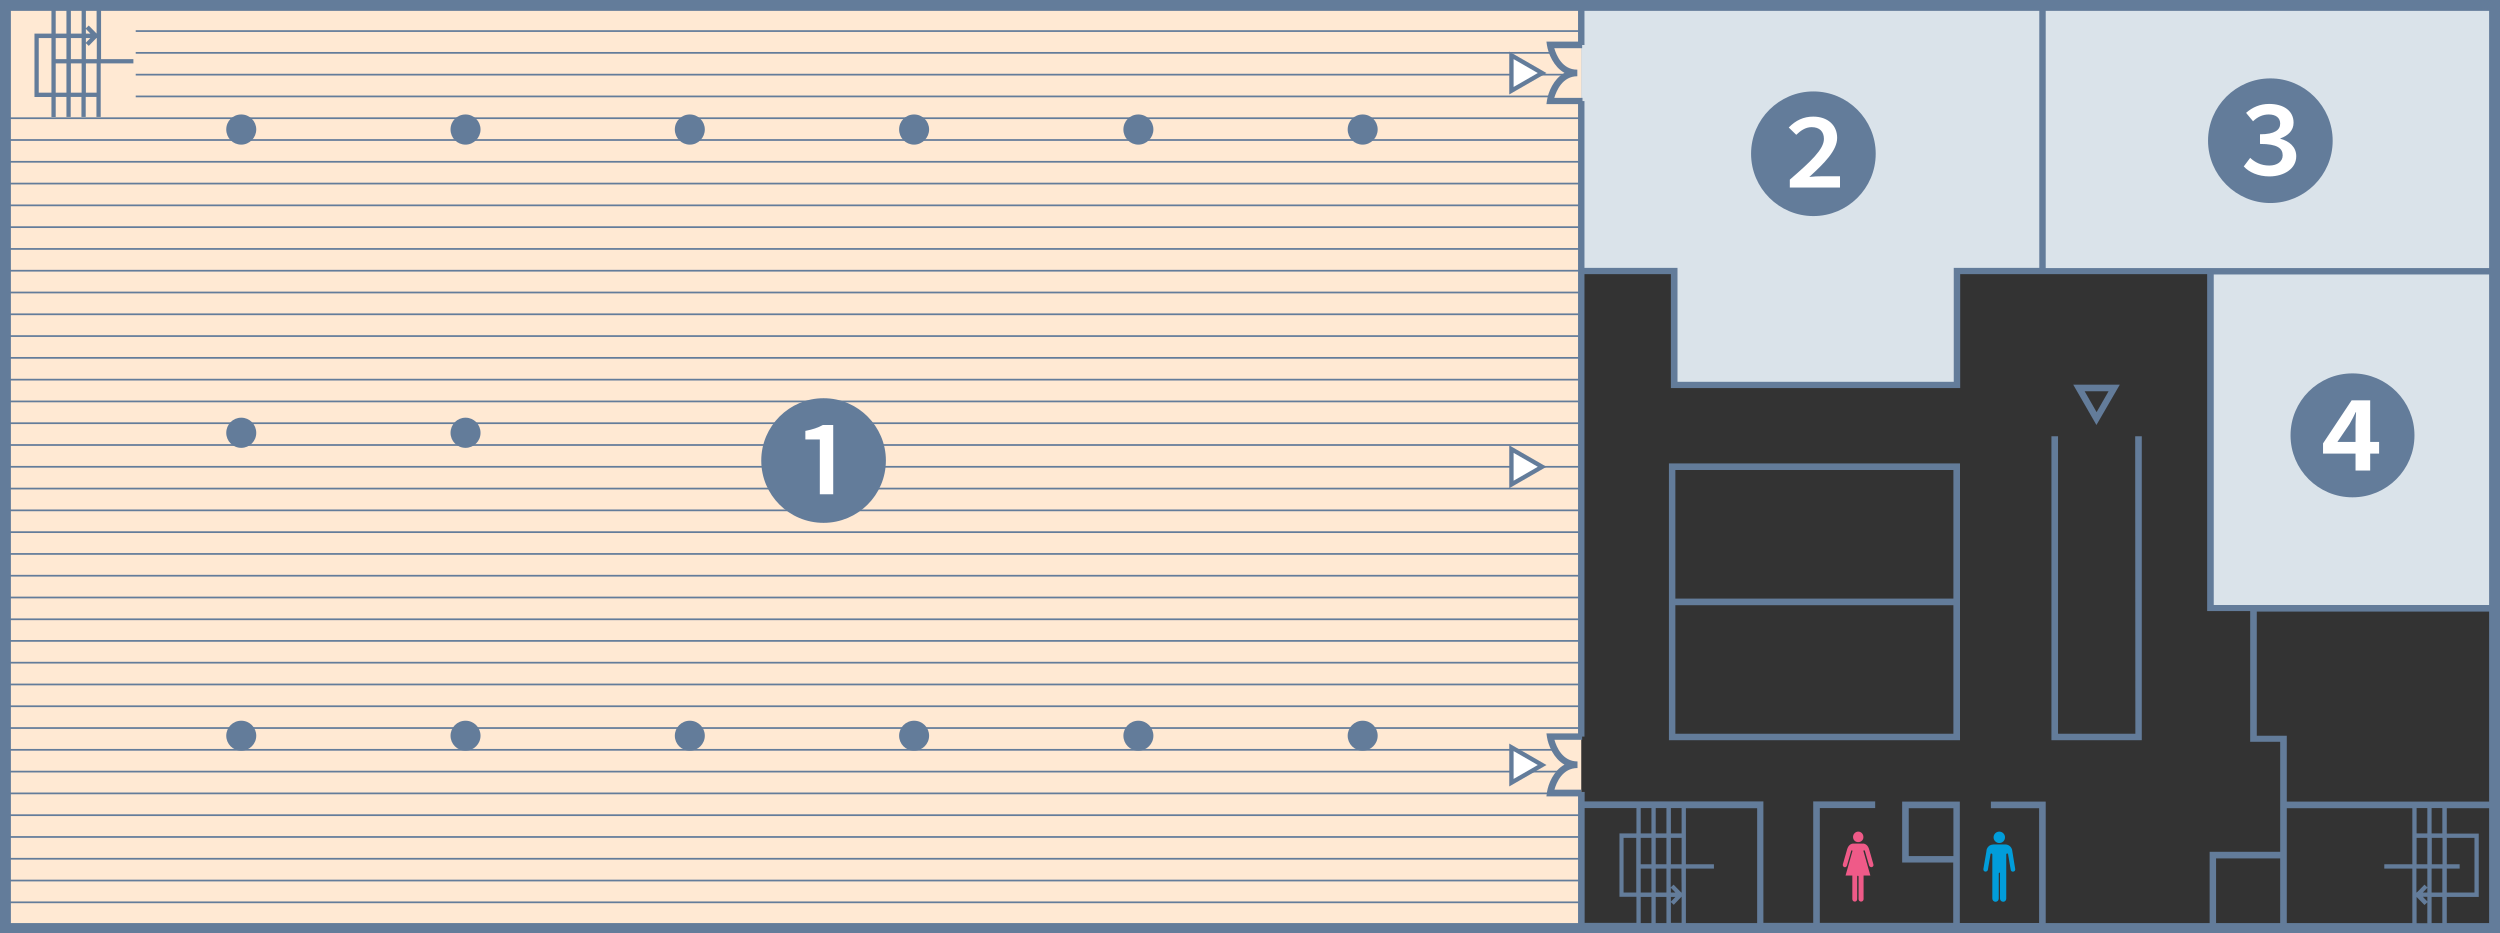 <?xml version="1.0" encoding="utf-8"?>
<!-- Generator: Adobe Illustrator 26.1.0, SVG Export Plug-In . SVG Version: 6.00 Build 0)  -->
<svg version="1.1" id="レイヤー_1" xmlns="http://www.w3.org/2000/svg" xmlns:xlink="http://www.w3.org/1999/xlink" x="0px"
	 y="0px" viewBox="0 0 1400 522.7" style="enable-background:new 0 0 1400 522.7;" xml:space="preserve">
<rect x="0" y="0" width="1400" height="522.7" fill="#333333" stroke="none"/>
<style type="text/css">
	.st0{fill:#DAE3EA;}
	.st1{fill:#FFE9D3;}
	.st2{fill:none;stroke:#637C9A;stroke-width:0.974;stroke-miterlimit:10;}
	.st3{fill:#FFFFFF;}
	.st4{fill:none;stroke:#637C9A;stroke-width:2.435;stroke-miterlimit:10;}
	.st5{fill:#637C9A;}
	.st6{fill:#019DDA;}
	.st7{fill:#EF5A88;}
	.st8{enable-background:new    ;}
	.st9{fill:none;}
</style>
<g id="_x32_nd_floor">
	<g>
		<g id="room">
			<polygon class="st0" points="1400,2.8 885.4,2.8 885.4,151.8 937.6,151.8 937.6,215.7 1095.8,215.7 1095.8,151.8 1400,151.8 			
				"/>
			<rect x="1237.8" y="152.8" class="st0" width="160.1" height="187.8"/>
			<rect x="1.8" y="3" class="st1" width="883.7" height="516.8"/>
		</g>
		<g id="flooring">
			<line class="st2" x1="3.1" y1="505.3" x2="885.5" y2="505.3"/>
			<line class="st2" x1="3.1" y1="493.1" x2="885.5" y2="493.1"/>
			<line class="st2" x1="3.1" y1="480.9" x2="885.5" y2="480.9"/>
			<line class="st2" x1="3.1" y1="468.7" x2="885.5" y2="468.7"/>
			<line class="st2" x1="3.1" y1="456.5" x2="885.5" y2="456.5"/>
			<line class="st2" x1="3.1" y1="444.3" x2="885.5" y2="444.3"/>
			<line class="st2" x1="3.1" y1="432.1" x2="873.2" y2="432.1"/>
			<line class="st2" x1="3.1" y1="419.9" x2="869.3" y2="419.9"/>
			<line class="st2" x1="3.1" y1="407.7" x2="885.5" y2="407.7"/>
			<line class="st2" x1="3.1" y1="395.5" x2="885.5" y2="395.5"/>
			<line class="st2" x1="3.1" y1="383.3" x2="885.5" y2="383.3"/>
			<line class="st2" x1="3.1" y1="371.1" x2="885.5" y2="371.1"/>
			<line class="st2" x1="3.1" y1="358.9" x2="885.5" y2="358.9"/>
			<line class="st2" x1="3.1" y1="346.8" x2="885.5" y2="346.8"/>
			<line class="st2" x1="3.1" y1="334.6" x2="885.5" y2="334.6"/>
			<line class="st2" x1="3.1" y1="322.4" x2="885.5" y2="322.4"/>
			<line class="st2" x1="3.1" y1="310.2" x2="885.5" y2="310.2"/>
			<line class="st2" x1="3.1" y1="298" x2="885.5" y2="298"/>
			<line class="st2" x1="3.1" y1="285.8" x2="885.5" y2="285.8"/>
			<line class="st2" x1="3.1" y1="273.6" x2="885.5" y2="273.6"/>
			<line class="st2" x1="3.1" y1="261.4" x2="885.5" y2="261.4"/>
			<line class="st2" x1="3.1" y1="249.2" x2="885.5" y2="249.2"/>
			<line class="st2" x1="3.1" y1="237" x2="885.5" y2="237"/>
			<line class="st2" x1="3.1" y1="224.8" x2="885.5" y2="224.8"/>
			<line class="st2" x1="3.1" y1="212.6" x2="885.5" y2="212.6"/>
			<line class="st2" x1="3.1" y1="200.4" x2="885.5" y2="200.4"/>
			<line class="st2" x1="3.1" y1="188.2" x2="885.5" y2="188.2"/>
			<line class="st2" x1="3.1" y1="176" x2="885.5" y2="176"/>
			<line class="st2" x1="3.1" y1="163.8" x2="885.5" y2="163.8"/>
			<line class="st2" x1="3.1" y1="151.6" x2="885.5" y2="151.6"/>
			<line class="st2" x1="3.1" y1="139.4" x2="885.5" y2="139.4"/>
			<line class="st2" x1="3.1" y1="127.2" x2="885.5" y2="127.2"/>
			<line class="st2" x1="3.1" y1="115" x2="885.5" y2="115"/>
			<line class="st2" x1="3.1" y1="102.8" x2="885.5" y2="102.8"/>
			<line class="st2" x1="3.1" y1="90.6" x2="885.5" y2="90.6"/>
			<line class="st2" x1="3.1" y1="78.4" x2="885.5" y2="78.4"/>
			<line class="st2" x1="3.1" y1="66.2" x2="885.5" y2="66.2"/>
			<line class="st2" x1="76" y1="54" x2="867.8" y2="54"/>
			<line class="st2" x1="76" y1="41.8" x2="876.1" y2="41.8"/>
			<line class="st2" x1="76" y1="29.6" x2="868.2" y2="29.6"/>
			<line class="st2" x1="76" y1="17.4" x2="885.5" y2="17.4"/>
		</g>
		<g id="柱_00000061451860142449994970000005229881453246881170_">
			<polygon class="st3" points="863.6,40.9 846.4,31 846.4,50.8 			"/>
			<polygon class="st4" points="863.6,40.9 846.4,31 846.4,50.8 			"/>
			<polygon class="st3" points="863.6,261.4 846.4,251.5 846.4,271.3 			"/>
			<polygon class="st4" points="863.6,261.4 846.4,251.5 846.4,271.3 			"/>
			<polygon class="st3" points="863.6,428.4 846.4,418.5 846.4,438.3 			"/>
			<polygon class="st4" points="863.6,428.4 846.4,418.5 846.4,438.3 			"/>
		</g>
		<path class="st5" d="M1187.1,215.4H1161l13,22.6L1187.1,215.4z M1180.8,219.1l-6.7,11.7l-6.7-11.7H1180.8z M1401.8,153.7V150h-1.8
			V0H0v523h1400v-70.5h0.6v-3.7h-0.6V342.4h0.6v-3.7h-0.6v-185H1401.8z M1393.9,150.1h-248.3V6.1h248.3V150.1z M1276.9,415.6v35.1
			v1.8V477h-39.5v39.9h-91.8v-68h-30.7v3.7h27v64.3h-44.4v-68h-32.3V483h28.6v33.8h-74.7v-64.3h31v-3.7h-34.7v68h-27.9v-68H887.4
			v-5.3h-1.9v-1.3h-15c1.1-4,4.5-12.1,12.9-12.1v-3.7c-8.4,0-11.8-8.1-12.9-12.1H886v-1.8h1.3v-259h48.4v63.8h162v-63.8H1236v188.7
			h24.1v73.2h16.8V415.6z M1353.3,469.2h6V484h-6V469.2z M1359.3,486.4v10.5l-1.6-1.5l-4.3,4.4h-0.2v-13.4H1359.3z M1359.3,504.8
			l-2.5-2.6h2.5V504.8z M1356.8,499.8l2.5-2.6v2.6H1356.8z M1353.3,502.3L1353.3,502.3l4.4,4.5l1.6-1.5V517h-6V502.3z M1361.7,502.3
			h6v14.6h-6V502.3z M1361.7,499.8v-13.4h6v13.4H1361.7z M1370.2,486.4h7.2V484h-7.2v-14.8h15.5v30.6h-15.5V486.4z M1367.8,484h-6
			v-14.8h6V484z M1361.7,466.7v-14.2h6v14.2H1361.7z M1359.3,466.7h-6v-14.2h6V466.7z M1350.9,484h-15.7v2.4h15.7v30.5h-70.3v-64.3
			h70.3V484z M1276.9,516.9H1241v-36.2h35.9V516.9z M1093.9,479.4h-25v-26.8h25V479.4z M887.4,452.5h29v14.2h-9.5v35.5h9.5v14.6h-29
			V452.5z M941.7,499.8h-0.2l-4.3-4.4l-1.6,1.5v-10.5h6L941.7,499.8L941.7,499.8z M935.7,502.3h2.5l-2.5,2.6V502.3z M935.7,499.8
			v-2.6l2.5,2.6H935.7z M924.8,484h-6v-14.8h6V484z M927.2,469.2h6V484h-6V469.2z M916.3,499.8h-7.1v-30.6h7.1V499.8z M918.8,486.4
			h6v13.4h-6V486.4z M927.2,486.4h6v13.4h-6V486.4z M935.7,484v-14.8h6V484H935.7z M941.7,466.7h-6v-14.2h6V466.7z M933.2,466.7h-6
			v-14.2h6V466.7z M924.8,466.7h-6v-14.2h6V466.7z M918.8,502.3h6v14.6h-6V502.3z M927.2,502.3h6v14.6h-6V502.3z M935.7,505.2
			l1.6,1.5l4.3-4.5h0.1v14.6h-6L935.7,505.2L935.7,505.2z M944.1,486.4h15.7V484h-15.7v-31.4H984v64.3h-39.9V486.4z M870.4,27H886
			v-1.8h1.3V6.1H1142V150h-47.9v63.8H939.4V150h-52.1V56.6h-1.1v-1.8h-15.8c1.2-4,4.6-12.1,12.9-12.1V39
			C874.9,39.1,871.6,31,870.4,27z M54.1,51.9h-6V35.5h6V51.9z M45.7,33.1h-6V21.3h6V33.1z M48.1,21.3h2.5l-2.5,2.6V21.3z M48.1,18.8
			v-2.6l2.5,2.6H48.1z M45.7,18.8h-6V6.1h6V18.8z M37.2,18.8h-6V6.1h6V18.8z M37.2,21.3v11.8h-6V21.3H37.2z M28.8,51.9h-7.1V21.3
			h7.1V51.9z M31.2,35.5h6v16.4h-6V35.5z M39.7,35.5h6v16.4h-6V35.5z M48.1,33.1v-8.9l1.6,1.5l4.3-4.4h0.2v11.8H48.1z M54.1,18.8
			L54.1,18.8l-4.4-4.5l-1.6,1.5V6.1h6C54.1,6.1,54.1,18.8,54.1,18.8z M6.1,6.1h22.7v12.7h-9.5v35.5h9.5v11.2h2.4V54.3h6v11.2h2.4
			V54.3h6v11.2H48V54.3h6v11.2h2.4v-30h18.3v-2.4H56.6v-27h827.1v17.2H866l0.3,2.1c0.7,4.5,3.7,12,9.8,15.4
			c-6.2,3.4-9.1,10.9-9.8,15.4l-0.3,2.1h17.7v352.4H866l0.3,2.1c0.7,4.5,3.7,12,9.8,15.4c-6.2,3.4-9.1,10.9-9.8,15.4L866,446h17.7
			v70.9H6.1V6.1z M1393.9,516.9h-23.7v-14.6h17.9v-35.5h-17.9v-14.2h23.7V516.9z M1393.9,448.9h-113.3V412h-16.8v-69.5h130.1
			L1393.9,448.9L1393.9,448.9z M1393.9,338.8H1262h-1.8h-20.5V153.7h154.2L1393.9,338.8L1393.9,338.8z M1195.7,244.3h3.7v170.2
			h-50.6V244.3h3.7v166.6h43.3L1195.7,244.3L1195.7,244.3z M934.6,414.5h163V261.3v-1.8h-163V414.5z M938.2,410.9v-72h155.7v72
			H938.2z M1093.9,263.2v72H938.2v-72H1093.9z"/>
		<g id="丸柱">
			<path class="st5" d="M135.1,403.6c4.7,0,8.4,3.8,8.4,8.4s-3.8,8.4-8.4,8.4c-4.7,0-8.4-3.8-8.4-8.4S130.4,403.6,135.1,403.6"/>
			<path class="st5" d="M260.7,403.6c4.7,0,8.4,3.8,8.4,8.4s-3.8,8.4-8.4,8.4c-4.7,0-8.4-3.8-8.4-8.4S256,403.6,260.7,403.6"/>
			<path class="st5" d="M386.3,403.6c4.7,0,8.4,3.8,8.4,8.4s-3.8,8.4-8.4,8.4c-4.7,0-8.4-3.8-8.4-8.4S381.6,403.6,386.3,403.6"/>
			<path class="st5" d="M511.9,403.6c4.7,0,8.4,3.8,8.4,8.4s-3.8,8.4-8.4,8.4c-4.7,0-8.4-3.8-8.4-8.4S507.2,403.6,511.9,403.6"/>
			<path class="st5" d="M637.5,403.6c4.7,0,8.4,3.8,8.4,8.4s-3.8,8.4-8.4,8.4c-4.7,0-8.4-3.8-8.4-8.4S632.8,403.6,637.5,403.6"/>
			<path class="st5" d="M763.1,403.6c4.7,0,8.4,3.8,8.4,8.4s-3.8,8.4-8.4,8.4c-4.7,0-8.4-3.8-8.4-8.4S758.4,403.6,763.1,403.6"/>
			<path class="st5" d="M135.1,64.1c4.7,0,8.4,3.8,8.4,8.4s-3.8,8.5-8.4,8.5c-4.7,0-8.4-3.8-8.4-8.5S130.4,64.1,135.1,64.1"/>
			<path class="st5" d="M260.7,64.1c4.7,0,8.4,3.8,8.4,8.4s-3.8,8.5-8.4,8.5c-4.7,0-8.4-3.8-8.4-8.5S256,64.1,260.7,64.1"/>
			<path class="st5" d="M135.1,233.9c4.7,0,8.4,3.8,8.4,8.5s-3.8,8.4-8.4,8.4c-4.7,0-8.4-3.8-8.4-8.4
				C126.7,237.7,130.4,233.9,135.1,233.9"/>
			<path class="st5" d="M260.7,233.9c4.7,0,8.4,3.8,8.4,8.5s-3.8,8.4-8.4,8.4c-4.7,0-8.4-3.8-8.4-8.4
				C252.3,237.7,256,233.9,260.7,233.9"/>
			<path class="st5" d="M386.3,64.1c4.7,0,8.4,3.8,8.4,8.4S391,81,386.3,81s-8.4-3.8-8.4-8.5S381.6,64.1,386.3,64.1"/>
			<path class="st5" d="M511.9,64.1c4.7,0,8.4,3.8,8.4,8.4s-3.8,8.5-8.4,8.5c-4.7,0-8.4-3.8-8.4-8.5S507.2,64.1,511.9,64.1"/>
			<path class="st5" d="M637.5,64.1c4.7,0,8.4,3.8,8.4,8.4s-3.8,8.5-8.4,8.5c-4.7,0-8.4-3.8-8.4-8.5S632.8,64.1,637.5,64.1"/>
			<path class="st5" d="M763.1,64.1c4.7,0,8.4,3.8,8.4,8.4s-3.8,8.5-8.4,8.5c-4.7,0-8.4-3.8-8.4-8.5S758.4,64.1,763.1,64.1"/>
		</g>
		<g id="toilet">
			<path class="st6" d="M1126.9,476.7c-0.1-2.1-1.8-3.8-3.9-3.8h-1.3h-0.3h-3.5h-0.3h-1.3l-1.2,0.2c-0.6,0.2-1.2,0.5-1.6,1
				c-0.7,0.7-1.1,1.6-1.1,2.6l-1.7,9.9v0.3l0,0c0,0.6,0.4,1.1,1,1.2c0.7,0.1,1.4-0.4,1.5-1l1.5-8.8l0.2-0.3l0,0l0.3-0.1l0.5,0.5v8.1
				v0.1v16.6c0,1,0.8,1.8,1.8,1.8s1.8-0.8,1.8-1.8V489l0.4-0.4l0.3,0.2v14.4c0,1,0.8,1.8,1.8,1.8s1.7-0.8,1.7-1.8v-16.5v-0.3v-8.1
				l0.5-0.5l0.5,0.5l1.5,8.8c0.1,0.7,0.8,1.2,1.5,1c0.7-0.1,1.2-0.8,1-1.5L1126.9,476.7z"/>
			<path class="st6" d="M1119.6,472.1c-1.7,0-3.2-1.4-3.2-3.2c0-1.7,1.4-3.2,3.2-3.2c1.7,0,3.2,1.4,3.2,3.2
				C1122.8,470.7,1121.4,472.1,1119.6,472.1"/>
			<path class="st7" d="M1049.1,484l-2.4-8.4c-0.6-2.1-2-3.2-3.5-3.2v0.2l-0.1-0.2h-5.2c-1.5,0-2.9,1.1-3.5,3.2l-2.4,8.4
				c-0.2,0.7,0.2,1.4,0.8,1.6c0.7,0.2,1.3-0.2,1.5-0.9l2.4-8.3l0.4-0.3l0.3,0.4l-3.9,13.8h3.8v13.2c0,0.8,0.6,1.4,1.4,1.4
				s1.3-0.6,1.3-1.4v-12.8l0.4-0.4l0.4,0.4v12.8c0,0.8,0.6,1.4,1.4,1.4s1.4-0.6,1.4-1.4v-13.2h3.8l-3.9-13.8l0,0l0.3-0.4l0.4,0.2
				l0.1,0.1l2.4,8.3c0.2,0.6,0.9,1,1.5,0.9C1049,485.4,1049.3,484.7,1049.1,484"/>
			<path class="st7" d="M1040.6,471.6c-1.7,0-2.9-1.3-2.9-2.9s1.3-3,2.9-3s2.9,1.3,2.9,3C1043.6,470.3,1042.3,471.6,1040.6,471.6"/>
		</g>
		<g id="room_no.">
			<g class="st8">
				<path class="st3" d="M461.2,224.3c18.6,0,33.5,15,33.5,33.6s-15,33.6-33.5,33.6c-18.6,0-33.5-15-33.5-33.6
					S442.6,224.3,461.2,224.3z"/>
				<path class="st5" d="M426.3,257.9c0-19.2,15.7-34.9,34.9-34.9s34.9,15.7,34.9,34.9c0,19.4-15.8,34.9-34.9,34.9
					C441.9,292.8,426.3,277.2,426.3,257.9z M466.6,276.9v-38.9h-5.8c-2.7,1.5-5.7,2.5-9.8,3.3v4.8h8.1v30.7H466.6z"/>
			</g>
			<g class="st8">
				<g class="st8">
					<path class="st3" d="M1015.5,52.6c18.6,0,33.5,15,33.5,33.6s-15,33.6-33.5,33.6c-18.6,0-33.5-15-33.5-33.6
						S996.9,52.6,1015.5,52.6z"/>
				</g>
				<path class="st5" d="M980.6,86.1c0-19.2,15.7-34.9,34.9-34.9s34.9,15.7,34.9,34.9c0,19.4-15.8,34.9-34.9,34.9
					C996.3,121,980.6,105.4,980.6,86.1z M1030.4,105.1v-6.4h-9.7c-2.5,0-5.3,0.1-7.5,0.4c8.4-7.7,15.6-14.8,15.6-21.9
					c0-7.1-5.3-11.9-13.4-11.9c-5.4,0-9.8,2.1-13.7,6.1l4.2,4.1c2.3-2.2,5.1-4.3,8.6-4.3c4.5,0,6.9,2.5,6.9,6.6
					c0,5.8-7.3,12.6-19.1,22.8v4.4H1030.4z"/>
			</g>
			<g class="st8">
				<path class="st3" d="M1317.4,210.3c18.6,0,33.5,15,33.5,33.6s-15,33.6-33.5,33.6c-18.6,0-33.5-15-33.5-33.6
					S1298.8,210.3,1317.4,210.3z"/>
				<path class="st5" d="M1352.1,243.8c0,19.2-15.5,34.7-34.7,34.7s-34.7-15.5-34.7-34.7s15.5-34.7,34.7-34.7
					C1336.7,209.1,1352.1,224.8,1352.1,243.8z M1327.3,263.5V254h5v-6.5h-5v-23.3h-10.4l-16,24.1v5.7h18.2v9.5H1327.3z
					 M1319.2,247.5H1309v-0.1l6.8-10c1.3-2.2,2.3-4.3,3.4-6.6h0.2c-0.1,2.4-0.3,4.6-0.3,6.8V247.5z"/>
			</g>
			<g class="st8">
				<path class="st3" d="M1271.4,45.2c18.6,0,33.5,15,33.5,33.6s-15,33.6-33.5,33.6c-18.6,0-33.5-15-33.5-33.6
					S1252.8,45.2,1271.4,45.2z"/>
				<path class="st5" d="M1236.5,78.8c0-19.2,15.7-34.9,34.9-34.9s34.9,15.7,34.9,34.9c0,19.4-15.8,34.9-34.9,34.9
					C1252.2,113.7,1236.5,98,1236.5,78.8z M1285.9,87.5c0-5.3-4-8.5-8.9-9.8v-0.2c4.5-1.6,7.4-4.5,7.4-8.8c0-6.7-5.6-10.5-13.7-10.5
					c-5.1,0-9.4,1.9-12.9,5l3.9,4.7c2.6-2.5,5.5-3.8,8.8-3.8c4,0,6.4,1.9,6.4,5.1c0,3.5-2.9,6-11.3,6v5.4c9.8,0,12.7,2.5,12.7,6.4
					c0,3.5-3.1,5.7-7.5,5.7c-4.8,0-8.1-1.9-10.7-4.3l-3.6,4.8c2.9,3.2,8,5.6,14.5,5.6C1279.1,98.7,1285.9,94.5,1285.9,87.5z"/>
			</g>
		</g>
	</g>
	<rect y="0" class="st9" width="1400" height="523"/>
</g>
</svg>
